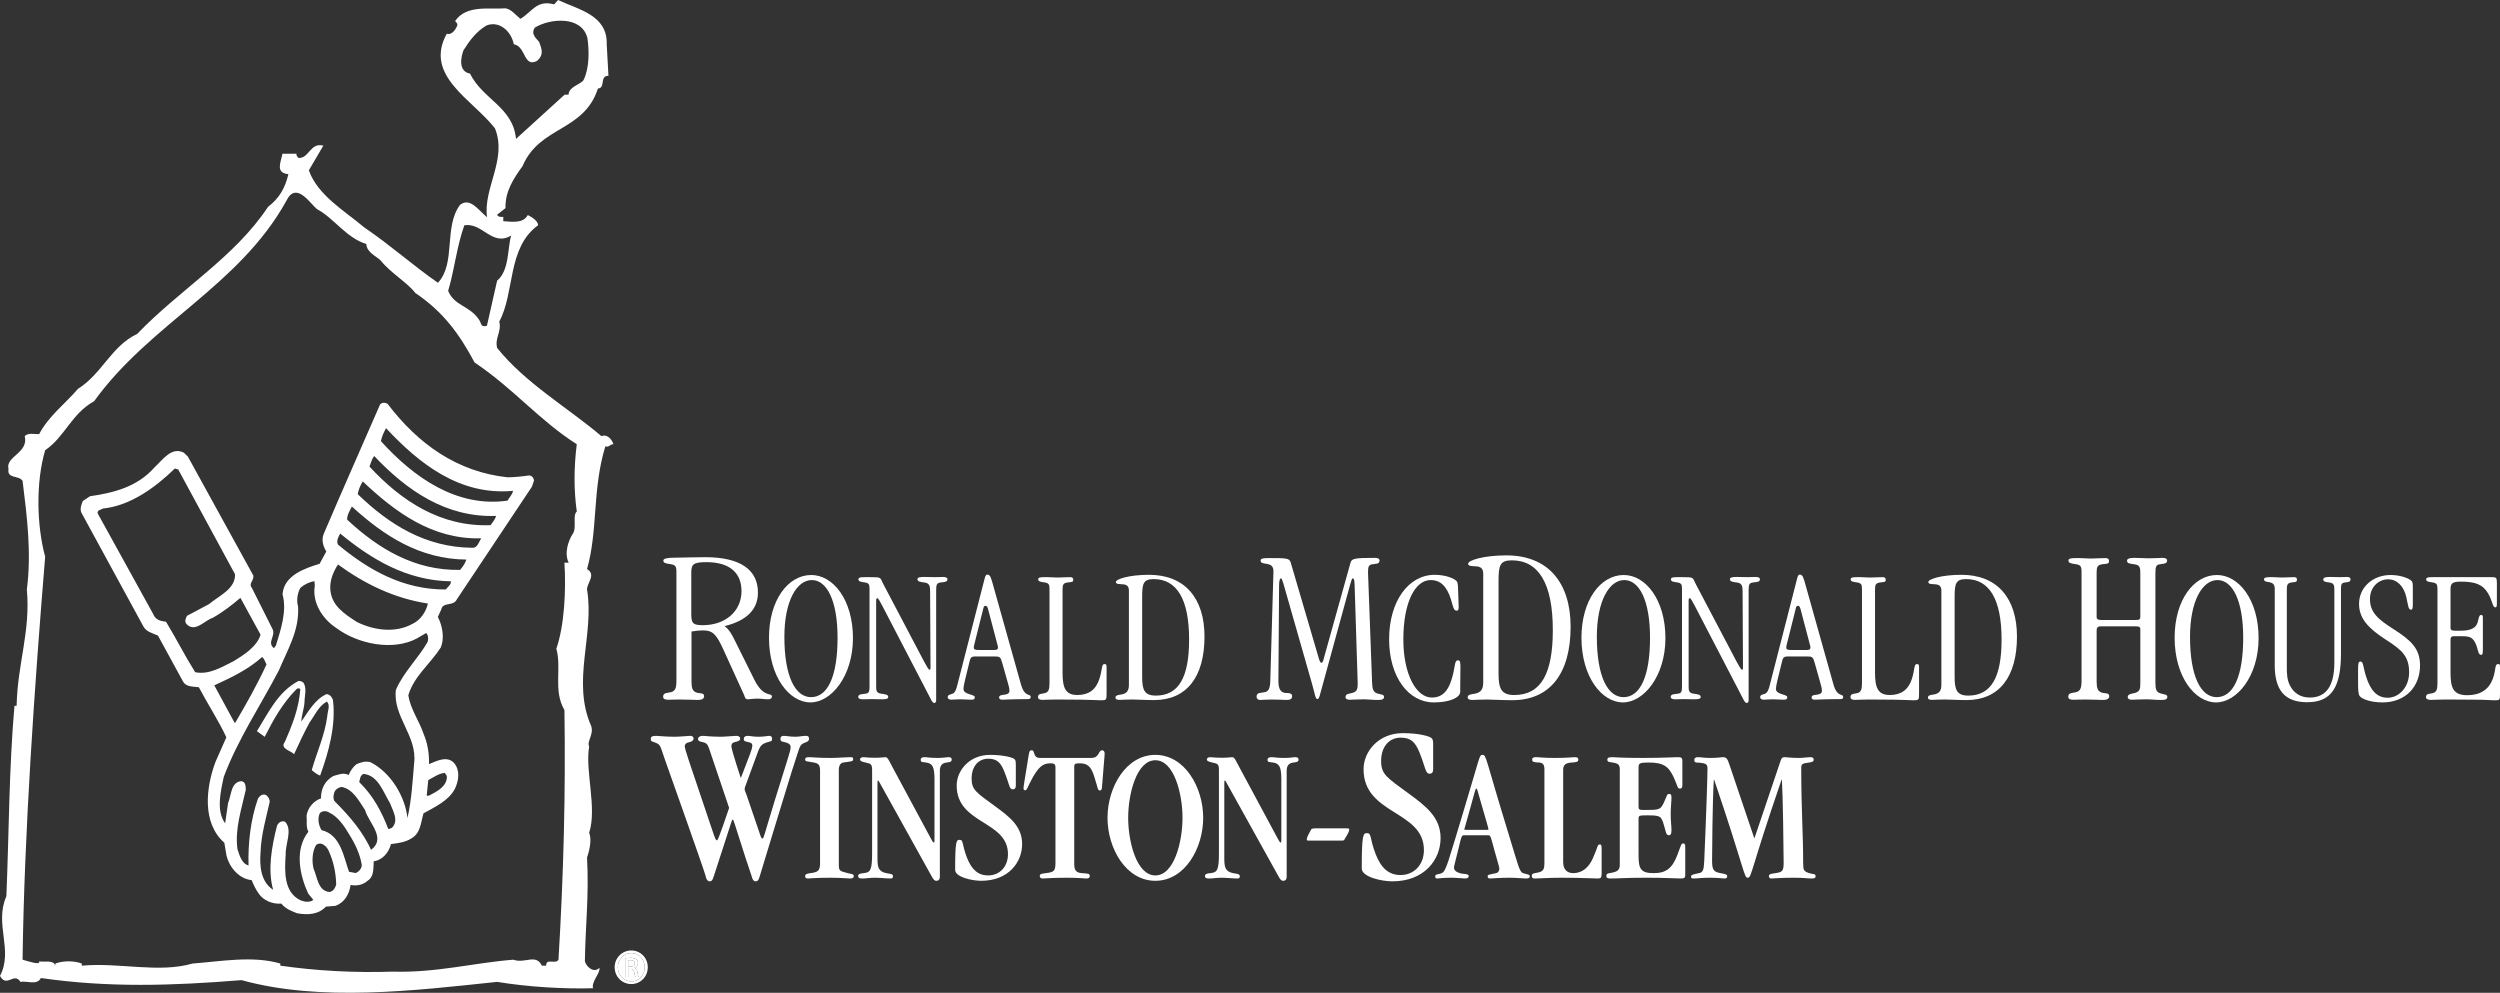 <?xml version="1.0" encoding="utf-8"?>
<!-- Generator: Adobe Illustrator 17.1.0, SVG Export Plug-In . SVG Version: 6.00 Build 0)  -->
<!DOCTYPE svg PUBLIC "-//W3C//DTD SVG 1.1//EN" "http://www.w3.org/Graphics/SVG/1.1/DTD/svg11.dtd">
<svg version="1.1" id="Layer_1" xmlns="http://www.w3.org/2000/svg" xmlns:xlink="http://www.w3.org/1999/xlink" x="0px" y="0px"
	 viewBox="0 0 1443.11 573.07" enable-background="new 0 0 1443.11 573.07" xml:space="preserve">
<rect x="0" y="0" width="1443.11" height="573.07" fill="#333333" stroke="none"/>
<g>
	<defs>
		<rect id="SVGID_1_" width="1443.114" height="573.07"/>
	</defs>
	<clipPath id="SVGID_2_">
		<use xlink:href="#SVGID_1_"  overflow="visible"/>
	</clipPath>
	<path clip-path="url(#SVGID_2_)" fill="#FFFFFF" d="M363.831,554.235c-0.564,0-0.947,0.053-1.252,0.087v3.665h1.252
		c1.415,0,2.625-0.525,2.625-1.848C366.456,555.181,365.758,554.235,363.831,554.235"/>
	<path clip-path="url(#SVGID_2_)" fill="#FFFFFF" d="M364.433,550.154h-0.05c-4.245,0-7.739,3.658-7.739,8.173
		c0,4.599,3.494,8.211,7.789,8.211c4.296,0.041,7.736-3.612,7.736-8.167C372.169,553.812,368.729,550.154,364.433,550.154
		 M366.84,563.967c-0.258-0.36-0.51-1.347-0.736-2.758c-0.254-1.376-0.945-1.894-2.327-1.894h-1.199v4.652h-1.715v-10.803
		c0.903-0.13,1.761-0.26,3.049-0.26c1.629,0,2.709,0.348,3.353,0.815c0.647,0.468,0.99,1.203,0.99,2.236
		c0,1.426-0.938,2.294-2.11,2.625v0.089c0.95,0.171,1.598,1.029,1.814,2.621c0.259,1.682,0.511,2.317,0.689,2.677H366.84z"/>
	<path clip-path="url(#SVGID_2_)" fill="#FFFFFF" d="M347.212,251.778c-20.162-16.978-43.761-30.491-60.249-50.913
		c-1.464-5.895,2.718-9.341,1.228-15.247c9.106-16.724,4.442-42.54,22.39-55.578c0.239-2.217-3.687-4.911-5.906-5.901
		c-2.685,4.846-8.519,3.929-14.155,3.556v-2.499c-1.003,0-3.029,0.262-3.539-1.271l4.815-3.785
		c-0.257-9.607,4.554-16.95,9.857-24.273c9.868-23.276,35.422-19.741,43.501-44.775c4.564-0.252,0.764-7.347,6.074-7.347
		l-1.006-18.206c0.501-16.942-16.441-19.976-28.08-25.54l-2.27,2.535c-10.124-2.788-12.653,4.292-19.484,8.345
		c-2.774-2.282-5.309-5.564-8.592-6.075c-9.108,0.759-22.517-2.27-29.088,7.336c0.506,0.764,1.508,1.255,1.268,2.523
		c-0.762,2.023-3.038,5.828-6.081,4.807c-13.393,24.275,14.93,37.943,27.821,54.627c7.203,17.86-6.869,34.443-4.58,51.315
		c-5.44-4.656-9.812-11.484-15.564-7.18c-9.589,12.8-2.201,33.706-12.785,45.005c-14.499-10.07-27.294-21.643-42.534-31.968
		c-11.318-9.585-26.808-18.442-31.977-32.949l8.363-14.264c-7.616-1.961-8.104,7.371-14.262,7.137
		c-0.482-0.501-1.476-1.229-1.234-2.465h-8.107c-0.992,5.157-4.179,11.059,3.442,11.815c-1.975,8.104-5.162,13.767-11.801,18.918
		c-19.178,29.027-50.664,47.476-75.498,73.285c-15.003,7.14-20.158,22.868-34.187,31.727c-7.373,8.597-16.957,15.731-22.367,26.063
		c-2.715,0.248-6.399-0.983-8.365,1.242c2.46,9.585-11.312,11.788-9.349,18.917c-0.981,5.899,5.904,3.446,8.121,6.892
		c2.701,21.638,5.157,41.806,2.459,62.707c2.216,24.092-5.411,42.78-5.904,67.134H8.355c-3.186,36.153-3.186,74.748-4.672,109.933
		c-7.13,16.208,4.178,30.969-3.683,45.97c3.93,7.128,8.115-2.458,11.804,3.448c3.929-0.758,9.589,2.216,11.802-2.218
		c39.336,5.663,75.732,4.434,115.816,1.217c45.493,12.574,99.102,6.143,147.541,1.001c17.712,2.933,38.621,4.162,55.339,3.68
		c-0.99-3.914,4.417-8.839,3.691-11.795c-2.957,3.203-7.373-0.249-8.367-3.701c0.24-19.929,2.463-37.879,1.233-59.987
		c1.716-4.912,2.713-10.819,1.23-14.264c4.67-14.265-2.463-35.9,0-49.685c-1.469-3.193,2.714-6.873,1.223-11.803
		c-11.553-26.066,1.973-52.618-2.453-78.93c0-3.941,5.407-8.616,0-11.799c6.394-22.377,2.949-45.989,10.576-70.828
		c2.208,0.745,2.96-1.48,4.674-1.232C353.365,253.972,350.664,250.287,347.212,251.778 M271.303,42.487
		c-6.827-1.254-5.3-9.355-3.791-13.407c3.286-5.311,7.584-11.124,13.4-14.42c7.34-2.777,14.167,3.296,15.679,10.879
		c7.084,1.271,5.569,13.667,13.413,9.621c4.046-3.54,2.786-6.592,1.26-10.89c-1.765-2.268-5.057-4.537-2.518-8.34
		c8.587-5.316,27.057-7.074,30.345,6.072c1.013,7.078,1.265,17.204-2.281,24.281c-1.764,2.533-8.59,3.799-8.59,8.349h-2.285
		l-28.071,25.547C296.086,61.706,278.889,57.659,271.303,42.487 M268.04,130.04c10.569-1.722,15.972,12.541,27.045,5.902
		c-2.214,7.372-0.982,20.17-8.119,26.06l-5.898,26.079c-3.925,0.983-2.955-1.474-4.672-3.691
		c-5.163-7.867-14.253-7.867-17.702-16.486C262.38,155.618,263.605,142.343,268.04,130.04 M332.951,295.299
		c-2.694,2.199,0.254,9.591-2.453,13.016c-2.462,3.943-4.91,11.078-2.222,16.489h-2.455c0.985,15.735,0,36.136-4.671,49.672
		c3.202,11.31-1.97,24.087,4.671,35.409c0.737,47.212-0.487,95.409-3.443,144.096c-1.711,2.97-7.12-1.227-7.12,3.446h-2.462
		c-3.438-7.139-9.837-0.986-16.483-3.446c-22.375,1.747-44.513,7.639-69.59,6.892c-22.378,0.747-44.013-0.475-64.912-3.446v-1.228
		c-15.991-4.676-34.187-1.236-50.666,0c-19.675,5.668-42.042-0.748-63.934,1.228v-1.228c-4.422-1.7-10.821-1.7-15.247,0v1.228
		c-0.979-3.446-6.152-1.976-9.341-2.464c0.73,2.464-6.639-0.228-9.592-0.982c0.978-73.269,6.883-157.375,13.04-232.631
		c-4.929-18.176-5.416-43.03,0-61.475c11.306-7.615,15.236-21.14,28.268-28.27c32.219-44.757,83.613-66.396,110.911-115.575
		c5.651-11.8,13.77,1.47,17.701,4.66c10.085,5.411,16.719,16.486,28.527,20.172c0,4.674,6.147,7.374,8.113,9.346
		c6.147,7.625,15.487,12.785,20.167,18.926c16.478,11.075,25.81,24.349,34.18,40.094c22.135,14.752,37.377,33.436,59.013,47.207
		C331.233,269.957,331.233,283,332.951,295.299"/>
	<path clip-path="url(#SVGID_2_)" fill="#FFFFFF" d="M305.369,274.453c-4.042,0.58-8.078,1.019-12.406,1.066
		c-28.952-3.087-51.609-19.174-69.218-42.402c-1.254-0.792-3.229-0.98-4.364,0.394c-10.825,24.847-21.787,49.521-32.464,74.542
		c-1.529,3.499-0.413,7.277,1.444,10.3l-3.878,7.091c-8.559,2.623-20.622,6.718-21.392,17.619c2.671,9.75-1.075,20.505-3.818,29.545
		l-1.144,1.546c-4.171-3.246,1.026-6.88-0.744-10.892l-12.044-23.994c-2.063-2.525,1.43-4.181,0.883-7.05l-37.788-68.668
		l-2.283-2.224c-7.112-3.705-12.214,4.093-16.788,8.275c-10.162,11.612-23.953,14.875-37.449,16.853l-4.111,2.741
		c-0.846,1.914-1.796,4.645-0.834,6.728l35.77,65.629c1.824,3.359,5.43,3.877,8.439,5.351l14.604,26.746
		c1.857,3.006,5.892,2.588,8.996,3.058c5.152,9.839,11.223,18.93,15.869,28.885l-6.255,14.156c-5.45,14.583-8.034,35.126,5.1,46.74
		l1.241,7.445c1.665,6.67,7.132,13.363,14.537,14.126c1.075,2.581,2.294,5.356,4.046,7.722c2.606,3.904,7.851,6.257,13.043,5.799
		c2.525,3.081,5.729,4.221,9.085,5.575c6.04,1.082,12.222,0.887,16.693-3.817l5.356-0.435c5.162-1.653,8.15-6.688,8.867-12.075
		c3.594,0.667,7.151,0.043,9.902-2.492c3.723-2.305,3.23-7.35,3.447-11.127c5.24-0.821,8.669-5.133,9.986-9.974
		c4.217-0.569,8.254-1.004,11.803-3.306c5.298-2.956,5.435-9.274,6.945-14.434c6.339-3.518,14.543-7.334,18.038-13.981
		c2.297-4.58,3.251-10.802-0.312-14.983c-4.036-4.576-10.196-1.193-14.529,0.532c0.125-6.138-0.792-11.9-3.079-17.276
		c-2.536-7.737-7.686-14.413-8.86-22.511c3.264-10.98,12.624-18.023,18.735-27.538c2.175-5.1,1.08-12.356-1.711-17.627l1.917-4.144
		c1.007-4.886,6.978-1.616,9.09-6.057l43.313-64.982l1.189-3.532C308.068,275.718,306.869,274.427,305.369,274.453 M246.361,458.726
		l0.847-8.403c3.171-1.684,6.052-3.877,9.564-4.183l1.166,1.783c0.379,6.009-5.906,9.051-10.134,11.26
		C247.304,459.312,246.097,459.696,246.361,458.726 M112.656,388.021c-6.016-9.596-10.995-19.558-16.839-29.127
		c-2.973-0.302-6.207-1.129-7.367-4.417l-32.048-58.095c-0.457-2.035,2.036-2.124,3.111-2.847
		c15.627-1.581,30.158-12.088,41.401-23.091l1.945,0.529l32.81,60.515c0.302,8.505-9.243,12.369-15.049,17.261l-12.655,6.71
		c-0.801,1.418-1.486,3.165-0.46,4.605c4.935,5.494,10.503-1.923,15.313-3.445c5.805-3.24,11.038-7.358,15.956-11.518l11.647,21.292
		c-2.19,6.927-9.649,11.666-15.498,15.23C127.932,385.082,120.651,389.663,112.656,388.021 M123.7,395.618
		c9.417-4.357,19.184-8.861,27.592-16.331c1.254,0.789,1.715,2.836,2.553,4.246c-5.317,11.605-11.585,22.614-18.01,33.591
		l-0.496-0.04L123.7,395.618z M189.985,514.886c-6.576-0.84-6.777-8.663-8.957-13.367c-1.073-4.278-0.852-9.743,1.375-13.666
		c2.919-2.541,6.393,0.798,7.457,3.565c2.7,6.119,4.061,12.383,4.202,19.218C193.558,512.417,192.324,514.793,189.985,514.886
		 M205.373,503.972l-3.905-0.741c-3.115-8.627-4.815-21.442-15.865-24.035c-1.566-2.67-2.518-6.409-1.012-9.756
		c1.502-1.663,4.137-1.405,5.68-0.258c4.602,2.123,8.54,7.676,11.08,12.097c3.582,5.686,6.474,11.632,7.493,18.059
		C208.784,501.491,207.125,503.131,205.373,503.972 M214.213,490.552c-4.775-10.293-11.712-18.701-21.251-28.252
		c-0.82-1.733-0.42-4.188,0.415-5.774c0.97-1.388,2.359-1.927,3.726-2.294c6.695,1.194,10.141,8.192,13.616,13.356
		C212.794,474.95,223.216,483.824,214.213,490.552 M226.121,477.967c-0.813-0.088-1.245,0.865-2.029,0.452
		c-3.683-9.678-8.703-19.175-16.735-26.975c0.492-1.598,0.38-3.761,2.476-4.72c8.549,0.858,11.403,10.611,15.259,16.822
		C226.653,467.858,230.554,473.739,226.121,477.967 M246.778,370.638c-5.468,9.586-13.884,17.383-18.252,27.579
		c-1.888,15.437,12.449,26.545,10.538,42.307c-0.904,10.557-1.492,21.308-3.869,31.691c-1.259-12.255-9.498-26.22-21.354-32.25
		c-3.081-0.798-5.671,0.094-8.102,1.182c-2.176,1.784-3.564,3.971-4.447,6.211c-2.999-1.635-6.151-0.13-8.88,0.595
		c-4.756,2.675-7.211,7.255-7.123,12.913c-4.295,1.394-7.708,5.54-8.319,9.978c0.358,3.018-0.501,6.587,1.057,9.248
		c-8.184,10.325-5.029,25.098-0.111,35.731l2.966,3.639c-2.006,1.617-5.113,1.136-7.353,0.253
		c-9.832-4.658-9.286-16.736-8.61-26.652c-0.233-6.021,4.06-13.884-0.287-18.653c-2.05-1.019-4.041,0.588-4.704,2.187
		c-3.016,11.666-5.57,25.558-2.246,37.036c-7.182-4.577-7.915-13.79-7.286-21.689c0.351-10.126,3.128-19.47,5.25-28.915
		c0.16-1.651-0.719-2.902-1.928-4.014c-2.044-1.202-4.061,0.582-4.876,2.163c-4.207,12.049-5.732,25.539-5.375,38.371
		c-3.898-0.904-5.224-5.844-6.374-9.291c-1.653-11.626,2.358-23.358,4.802-34.437c-0.143-1.848-0.031-4.483-2.492-4.905
		c-6.191,0.38-5.803,8.054-7.762,12.677l-1.683,11.658c-5.258-7.194-2.638-18.248-0.775-26.87
		c8.19-21.778,21.09-40.927,31.815-61.46c4.834-11.654,11.974-23.063,11.049-36.973c-1.011-3.257-0.399-7.685,1.404-10.674
		c2.366-2.068,5.148-3.28,8.042-3.832l0.216,2.692c-1.665,9.958,4.7,19.421,12.657,24.547c12.224,9.057,32.419,13.256,46.305,5.839
		l5.298-3.117C247.191,366.514,247.451,368.86,246.778,370.638 M195.1,325.838c15.334,11.197,32.431,19.583,51.92,22.548
		c-1.135,4.691-4.115,9.548-9.174,11.867c-9.853,5.328-22.136,3.585-31.806-1.207c-7.336-4.745-14.84-9.49-15.381-19.019
		C190.372,334.671,192.519,329.909,195.1,325.838 M257.325,340.27c-24.63,0.176-44.755-11.339-62.228-25.905
		c-1.123-2.107,0.291-4.627,1.291-6.356c17.966,14.79,38.336,27.156,63.904,27.56C260.423,337.588,258.468,338.722,257.325,340.27
		 M265.609,328.963c-26.157,0.533-47.315-12.258-65.231-29.023c-0.079-2.67,1.516-5.169,2.752-7.552
		c18.416,16.843,39.163,30.403,66.075,30.621C268.481,325.269,267.127,327.132,265.609,328.963 M272.552,316.192
		c-26.92-0.21-48.019-13.475-66.049-30.943c0.426-2.616,1.499-4.991,2.899-7.349c18.683,17.69,40.181,33.646,68.358,32.843
		C276.583,312.453,275.681,316.504,272.552,316.192 M283.192,303.144c-28.39,1.129-51.34-13.668-69.927-33.84
		c0.89-2.057,1.273-4.347,2.769-6.038c18.783,19.855,41.473,35.613,70.347,34.538C285.852,299.756,284.353,301.433,283.192,303.144
		 M292.926,288.986c-29.192,4.206-54.17-13.445-73.027-34.303c0.453-2.776,1.694-5.154,2.928-7.528
		c19.2,20.576,42.606,39.06,73.328,36.181C295.783,285.285,294.11,287.112,292.926,288.986"/>
	<path clip-path="url(#SVGID_2_)" fill="#FFFFFF" d="M188.538,400.664c-6.598,2.836-10.682,10.238-14.568,15.832
		c0.017-3.494,1.554-7.17,1.8-11.132c0.013-3.488,1.458-8.001-0.542-11.191c-0.902-0.924-1.569-0.992-2.875-1.124
		c-11.945,6.282-17.501,18.514-24.051,29.006l4.492,3.279c4.98-9.813,10.279-19.424,18.412-27.568
		c0.547-0.453,1.565-0.675,2.151,0.041c-0.778,11.068-4.768,20.975-8.878,30.373c-3.234,3.995,3.636,5.189,5.264,7.174
		c2.775-6.034,5.732-12.395,8.996-18.378c3.082-4.187,5.101-9.289,9.871-11.984c2.297,1.902,0.417,5.706,0.324,8.351
		c-1.471,11.159-6.124,21.009-8.974,31.185c1.525,1.326,3.226,2.654,4.825,3.166c4.842-13.316,9.223-28.68,7.408-43.66
		C191.686,402.489,190.514,400.872,188.538,400.664"/>
	<path clip-path="url(#SVGID_2_)" fill="#FFFFFF" d="M364.433,548.648h-0.05c-5.282,0-9.579,4.294-9.579,9.679
		c0,5.463,4.297,9.715,9.579,9.715c5.333,0,9.547-4.252,9.547-9.715C373.93,552.943,369.716,548.648,364.433,548.648
		 M364.433,566.539c-4.295,0-7.789-3.612-7.789-8.211c0-4.516,3.494-8.174,7.739-8.174h0.05c4.296,0,7.736,3.658,7.736,8.218
		C372.169,562.927,368.729,566.58,364.433,566.539"/>
	<path clip-path="url(#SVGID_2_)" fill="#FFFFFF" d="M366.146,558.67v-0.089c1.172-0.331,2.11-1.199,2.11-2.625
		c0-1.033-0.343-1.769-0.99-2.237c-0.644-0.466-1.724-0.814-3.353-0.814c-1.288,0-2.147,0.13-3.049,0.26v10.802h1.715v-4.652h1.199
		c1.382,0,2.072,0.519,2.326,1.895c0.227,1.411,0.479,2.397,0.737,2.757h1.807c-0.177-0.36-0.429-0.995-0.688-2.676
		C367.744,559.698,367.096,558.841,366.146,558.67 M363.831,557.987h-1.252v-3.665c0.305-0.034,0.688-0.087,1.252-0.087
		c1.927,0,2.625,0.946,2.625,1.904C366.456,557.462,365.246,557.987,363.831,557.987"/>
	<path clip-path="url(#SVGID_2_)" fill="#FFFFFF" d="M387.465,399.505c-2.21,0.65-4.68,0.13-4.68,2.73c0,1.17,1.04,1.69,2.99,1.69
		c1.04,0,3.38-0.13,6.89-0.13c5.461,0,8.841,0.26,10.011,0.26c2.469,0,3.77-0.65,3.77-2.21c0-2.08-2.6-1.43-4.421-2.08
		c-2.34-0.781-2.859-2.73-2.859-6.5v-28.732c2.47-0.389,4.55-0.649,6.5-0.649c5.98,0,7.931,2.47,11.83,10.92l12.091,26.521
		c0.389,0.91,0.389,2.34,2.21,2.34c1.04,0,2.86-0.39,5.461-0.39c2.21,0,4.29,0.39,6.109,0.39c1.431,0,2.211-0.65,2.211-1.56
		c0-2.6-4.811,1.04-10.141-9.751l-11.31-22.75c-1.561-3.121-2.99-5.981-5.851-8.191c12.741-3.12,19.241-9.62,19.241-19.37
		c0-13.131-10.14-20.411-30.421-20.411c-7.281,0-12.481,0.26-15.731,0.26c-5.98,0-8.45,0.39-8.45,1.69c0,1.561,1.69,1.69,4.16,2.08
		c2.731,0.39,3.38,1.3,3.38,4.16v63.183C390.455,397.035,389.806,398.854,387.465,399.505 M399.036,331.122
		c0-5.07,0.52-6.63,8.71-6.63c13.391,0,20.281,6.111,20.281,16.771c0,11.31-8.97,19.631-22.491,19.631c-6.37,0-6.5-1.821-6.5-7.54
		V331.122z"/>
	<path clip-path="url(#SVGID_2_)" fill="#FFFFFF" d="M467.845,405.464c11.921,0,24.516-15.069,24.516-37.111
		c0-22.155-11.471-36.437-24.066-36.437c-13.383,0-24.403,14.507-24.403,36.212C443.892,390.619,455.587,405.464,467.845,405.464
		 M468.632,334.84c8.547,0,14.845,11.583,14.845,33.288c0,22.604-5.848,34.299-15.295,34.299c-9.221,0-15.406-12.146-15.406-34.749
		C452.776,346.761,459.973,334.84,468.632,334.84"/>
	<path clip-path="url(#SVGID_2_)" fill="#FFFFFF" d="M499.794,400.403c-2.023,0.338-4.386,0.113-4.386,1.912
		c0,0.9,0.901,1.35,2.587,1.35c0.675,0,2.361-0.113,4.836-0.113c2.586,0,4.498,0.113,5.848,0.113c2.811,0,4.048-0.225,4.048-1.35
		c0-1.462-1.912-1.574-4.274-1.912c-2.586-0.449-2.698-1.799-2.698-4.272v-0.563v-48.47c0-1.011,0-1.799,0.675-1.799
		c0.561,0,1.349,1.575,2.924,4.499l28.226,54.317c0.563,1.012,1.125,1.686,1.687,1.686c0.787,0,1.125-0.674,1.125-1.574v-2.474
		v-61.177c0-3.486,0.562-4.16,2.923-4.386c2.137-0.225,3.599-0.337,3.599-1.799c0-0.899-0.899-1.349-2.587-1.349
		c-0.675,0-2.249,0.112-4.723,0.112c-2.586,0-4.497-0.112-5.847-0.112c-2.812,0-4.161,0.224-4.161,1.349
		c0,1.462,2.024,1.574,4.386,1.911c2.361,0.451,2.923,1.8,2.923,4.836l0.225,43.634v0.787c0,0.675,0,1.012-0.562,1.012
		s-1.461-1.574-3.037-4.498l-23.503-44.646c-2.249-4.161-0.562-4.273-8.21-4.273h-2.698c-2.474,0-3.598,0.225-3.598,1.237
		c0,1.35,1.461,1.462,3.598,1.799c2.361,0.338,2.811,1.125,2.811,3.599v56.454C501.931,399.167,501.594,400.066,499.794,400.403"/>
	<path clip-path="url(#SVGID_2_)" fill="#FFFFFF" d="M549.186,403.89c0.9,0,2.699-0.225,5.286-0.225
		c2.023,0,4.048,0.225,5.848,0.225c1.574,0,2.361-0.113,2.361-1.462c0-1.799-6.523-1.35-6.523-4.723c0-0.787,0.225-2.475,0.9-5.173
		l2.249-9.221c0.9-3.937,1.013-4.386,4.273-4.386h9.334h0.675c3.711,0,3.937,0.112,5.061,4.16l2.923,10.347
		c0.675,2.249,1.125,4.047,1.125,5.285c0,3.486-5.959,1.349-5.959,3.823c0,1.013,0.561,1.35,2.023,1.35
		c1.013,0,5.848-0.337,14.508-0.337c1.124,0,1.686-0.225,1.686-1.125c0-2.474-3.374,0.562-5.623-7.422l-15.968-56.903
		c-1.238-4.386-1.687-6.411-3.375-6.411c-1.011,0-1.237,0.9-1.686,2.587l-15.632,60.951c-0.675,2.812-1.349,4.499-2.699,5.173
		c-0.9,0.451-2.924,0.451-2.924,2.025C547.049,403.328,547.836,403.89,549.186,403.89 M562.344,372.289l5.285-21.142
		c0.225-1.011,0.563-1.461,1.237-1.461c0.675,0,1.124,0.562,1.462,1.798l5.622,21.367c0.114,0.338,0.114,0.675,0.114,0.9
		c0,1.462-1.125,1.462-3.037,1.462h-7.198c-3.036,0-3.711-0.225-3.711-1.574C562.118,373.639,562.118,373.189,562.344,372.289"/>
	<path clip-path="url(#SVGID_2_)" fill="#FFFFFF" d="M637.531,383.31c-1.799,0-1.125,3.148-2.924,8.659
		c-2.024,6.185-6.185,9.222-12.708,9.222c-6.859,0-8.547-4.161-8.547-12.821v-47.907c0-2.924,0.338-3.935,3.15-4.273
		c1.912-0.225,3.036-0.112,3.036-1.462c0-1.236-0.675-1.574-1.799-1.574c-2.475,0-4.948,0.224-7.311,0.224
		c-2.023,0-3.823-0.224-5.622-0.224h-1.349c-2.812,0-4.161,0.112-4.161,1.237c0,1.35,1.462,1.462,3.598,1.799
		c2.362,0.338,2.924,1.125,2.924,3.598v54.655c0,3.486-0.562,5.06-2.587,5.623c-1.911,0.562-4.048,0.112-4.048,2.361
		c0,1.013,0.9,1.574,2.474,1.574c1.8,0,4.498-0.224,8.097-0.224l14.732,0.112c6.41,0.112,10.009,0.338,10.908,0.338
		c3.262,0,3.374-0.112,3.374-4.049v-14.619C638.768,383.985,638.768,383.31,637.531,383.31"/>
	<path clip-path="url(#SVGID_2_)" fill="#FFFFFF" d="M663.238,331.804c-11.47,0-19.118,2.475-19.118,4.161
		c0,0.563,0.45,1.012,1.35,1.125l3.036,0.225c2.137,0.225,3.149,1.35,3.149,3.599v54.316c0,3.374-1.125,5.061-4.161,5.623
		c-2.024,0.338-3.598,0.45-3.598,1.8c0,1.012,0.899,1.349,2.587,1.349c0.787,0,3.148-0.225,7.084-0.225
		c2.811,0,7.085,0.338,12.595,0.338c18.781,0,29.126-13.271,29.126-36.661C695.288,345.299,683.931,331.804,663.238,331.804
		 M667.174,401.528c-6.635,0-7.872-3.374-7.872-10.796V344.4c0-7.647,0.787-10.121,6.636-10.121
		c13.382,0,20.466,11.583,20.466,34.861C686.404,390.957,680.445,401.528,667.174,401.528"/>
	<path clip-path="url(#SVGID_2_)" fill="#FFFFFF" d="M795.287,404.054c2.47,0,3.64-0.39,3.64-1.819c0-1.561-2.34-1.301-4.29-2.08
		c-1.821-0.781-2.47-2.341-2.6-5.981l-2.34-63.442v-0.91c0-2.731,0.52-3.641,2.08-4.031c1.95-0.389,4.55,0,4.55-2.21
		c0-1.04-0.91-1.56-2.6-1.56c-11.961,0-13.521,0.39-14.17,2.86l-15.341,54.992c-0.39,1.691-0.781,2.731-1.43,2.731
		c-0.52,0-1.04-0.91-1.561-2.731l-16.12-54.992c-0.78-2.729-2.211-2.729-13.001-2.729c-2.99,0-4.419,0.259-4.419,1.429
		c0,3.25,7.41-0.129,7.41,6.111v0.13l-1.821,63.182c-0.13,4.16-0.91,5.98-2.99,6.5c-2.599,0.651-4.939,0-4.939,2.731
		c0,1.04,0.909,1.819,2.08,1.819c1.17,0,3.38-0.26,6.5-0.26c4.549,0,7.54,0.26,8.71,0.26c2.21,0,3.25-0.649,3.25-2.21
		c0-1.17-1.04-1.819-2.73-1.819h-0.65c-3.12,0-4.55-2.211-4.55-6.761l0.39-54.992c0-2.99,0.389-4.42,1.17-4.42
		c0.39,0,0.78,1.17,1.43,3.38l16.38,57.332c1.691,5.85,1.95,8.971,3.12,8.971s1.431-2.471,2.99-7.931l15.992-58.372
		c0.649-2.34,1.04-3.38,1.429-3.38c1.04,0,1.04,1.95,1.17,6.24l1.691,53.822v1.04c0,3.121-0.651,4.42-3.25,5.071
		c-1.951,0.519-3.771,0.389-3.771,2.469c0,0.911,0.91,1.43,2.47,1.43c1.431,0,4.16-0.26,8.451-0.26
		C789.566,403.664,792.167,404.054,795.287,404.054"/>
	<path clip-path="url(#SVGID_2_)" fill="#FFFFFF" d="M827.613,405.464c9.109,0,15.295-2.699,15.295-6.185v-3.149l0.112-10.796
		c0-3.149-0.112-4.161-1.462-4.161c-1.799,0-1.574,2.699-2.699,7.646c-2.137,9.222-5.623,13.833-12.37,13.833
		c-8.885,0-16.419-13.27-16.419-33.512c0-21.592,6.859-34.3,15.744-34.3c5.736,0,9.334,3.599,11.696,11.021
		c1.237,4.161,1.574,6.635,3.261,6.635c1.237,0,1.237-0.899,1.237-2.587l-0.337-9.671c-0.113-2.474-0.113-4.048-0.9-4.836
		c-1.575-1.686-6.635-3.598-12.596-3.598c-15.069,0-26.314,15.181-26.314,37.223C801.861,390.844,813.106,405.464,827.613,405.464"
		/>
	<path clip-path="url(#SVGID_2_)" fill="#FFFFFF" d="M851.375,400.415c-2.34,0.389-4.161,0.519-4.161,2.08
		c0,1.17,1.04,1.559,2.991,1.559c0.91,0,3.64-0.259,8.19-0.259c3.25,0,8.191,0.39,14.561,0.39c21.711,0,33.671-15.341,33.671-42.382
		c0-25.611-13.13-41.211-37.051-41.211c-13.261,0-22.102,2.86-22.102,4.81c0,0.649,0.521,1.17,1.561,1.3l3.51,0.26
		c2.47,0.26,3.64,1.56,3.64,4.16v62.793C856.185,397.814,854.884,399.764,851.375,400.415 M865.025,335.152
		c0-8.84,0.91-11.7,7.671-11.7c15.47,0,23.66,13.39,23.66,40.302c0,25.22-6.89,37.441-22.23,37.441c-7.67,0-9.101-3.9-9.101-12.48
		V335.152z"/>
	<path clip-path="url(#SVGID_2_)" fill="#FFFFFF" d="M936.838,405.464c11.921,0,24.516-15.069,24.516-37.111
		c0-22.155-11.471-36.437-24.066-36.437c-13.383,0-24.403,14.507-24.403,36.212C912.885,390.619,924.58,405.464,936.838,405.464
		 M937.625,334.84c8.547,0,14.845,11.583,14.845,33.288c0,22.604-5.848,34.299-15.295,34.299c-9.221,0-15.406-12.146-15.406-34.749
		C921.769,346.761,928.966,334.84,937.625,334.84"/>
	<path clip-path="url(#SVGID_2_)" fill="#FFFFFF" d="M968.787,400.403c-2.023,0.338-4.386,0.113-4.386,1.912
		c0,0.9,0.901,1.35,2.587,1.35c0.675,0,2.361-0.113,4.836-0.113c2.586,0,4.498,0.113,5.848,0.113c2.811,0,4.048-0.225,4.048-1.35
		c0-1.462-1.912-1.574-4.273-1.912c-2.587-0.449-2.699-1.799-2.699-4.272v-0.563v-48.47c0-1.011,0-1.799,0.675-1.799
		c0.561,0,1.349,1.575,2.924,4.499l28.226,54.317c0.563,1.012,1.125,1.686,1.687,1.686c0.787,0,1.125-0.674,1.125-1.574v-2.474
		v-61.177c0-3.486,0.562-4.16,2.924-4.386c2.136-0.225,3.598-0.337,3.598-1.799c0-0.899-0.899-1.349-2.587-1.349
		c-0.675,0-2.249,0.112-4.722,0.112c-2.587,0-4.498-0.112-5.848-0.112c-2.812,0-4.161,0.224-4.161,1.349
		c0,1.462,2.024,1.574,4.386,1.911c2.361,0.451,2.923,1.8,2.923,4.836l0.225,43.634v0.787c0,0.675,0,1.012-0.561,1.012
		c-0.563,0-1.462-1.574-3.038-4.498l-23.503-44.646c-2.249-4.161-0.562-4.273-8.21-4.273h-2.698c-2.474,0-3.598,0.225-3.598,1.237
		c0,1.35,1.462,1.462,3.598,1.799c2.361,0.338,2.811,1.125,2.811,3.599v56.454C970.924,399.167,970.587,400.066,968.787,400.403"/>
	<path clip-path="url(#SVGID_2_)" fill="#FFFFFF" d="M1058.326,395.005l-15.969-56.903c-1.237-4.386-1.687-6.411-3.374-6.411
		c-1.012,0-1.237,0.9-1.687,2.588l-15.631,60.951c-0.675,2.811-1.35,4.499-2.7,5.172c-0.899,0.451-2.924,0.451-2.924,2.025
		c0,0.9,0.788,1.462,2.137,1.462c0.901,0,2.699-0.225,5.286-0.225c2.024,0,4.048,0.225,5.848,0.225c1.574,0,2.361-0.112,2.361-1.462
		c0-1.799-6.522-1.35-6.522-4.723c0-0.787,0.224-2.474,0.899-5.173l2.249-9.221c0.901-3.937,1.013-4.386,4.274-4.386h9.334h0.674
		c3.711,0,3.937,0.112,5.061,4.16l2.924,10.347c0.675,2.249,1.125,4.048,1.125,5.285c0,3.486-5.96,1.35-5.96,3.823
		c0,1.013,0.561,1.35,2.023,1.35c1.013,0,5.849-0.337,14.508-0.337c1.124,0,1.687-0.225,1.687-1.125
		C1063.949,399.953,1060.575,402.989,1058.326,395.005 M1042.02,375.212h-7.197c-3.036,0-3.711-0.225-3.711-1.574
		c0,0,0-0.449,0.225-1.35l5.286-21.141c0.224-1.012,0.562-1.462,1.237-1.462c0.675,0,1.124,0.562,1.462,1.798l5.622,21.368
		c0.113,0.338,0.113,0.674,0.113,0.899C1045.057,375.212,1043.932,375.212,1042.02,375.212"/>
	<path clip-path="url(#SVGID_2_)" fill="#FFFFFF" d="M1106.524,383.31c-1.799,0-1.124,3.148-2.924,8.659
		c-2.024,6.185-6.185,9.222-12.708,9.222c-6.859,0-8.547-4.161-8.547-12.821v-47.907c0-2.924,0.338-3.935,3.15-4.273
		c1.911-0.225,3.036-0.112,3.036-1.462c0-1.236-0.675-1.574-1.799-1.574c-2.475,0-4.948,0.224-7.311,0.224
		c-2.023,0-3.823-0.224-5.622-0.224h-1.349c-2.812,0-4.161,0.112-4.161,1.237c0,1.35,1.462,1.462,3.598,1.799
		c2.362,0.338,2.924,1.125,2.924,3.598v54.655c0,3.486-0.562,5.06-2.587,5.623c-1.911,0.562-4.048,0.112-4.048,2.361
		c0,1.013,0.9,1.574,2.474,1.574c1.8,0,4.498-0.224,8.097-0.224l14.732,0.112c6.41,0.112,10.009,0.338,10.908,0.338
		c3.262,0,3.374-0.112,3.374-4.049v-14.619C1107.761,383.985,1107.761,383.31,1106.524,383.31"/>
	<path clip-path="url(#SVGID_2_)" fill="#FFFFFF" d="M1132.231,331.804c-11.47,0-19.118,2.475-19.118,4.161
		c0,0.563,0.45,1.012,1.35,1.125l3.036,0.225c2.137,0.225,3.149,1.35,3.149,3.599v54.316c0,3.374-1.125,5.061-4.161,5.623
		c-2.024,0.338-3.598,0.45-3.598,1.8c0,1.012,0.899,1.349,2.586,1.349c0.788,0,3.149-0.225,7.085-0.225
		c2.811,0,7.085,0.338,12.595,0.338c18.781,0,29.126-13.271,29.126-36.661C1164.281,345.299,1152.924,331.804,1132.231,331.804
		 M1136.167,401.528c-6.635,0-7.872-3.374-7.872-10.796V344.4c0-7.647,0.787-10.121,6.636-10.121
		c13.382,0,20.466,11.583,20.466,34.861C1155.397,390.957,1149.438,401.528,1136.167,401.528"/>
	<path clip-path="url(#SVGID_2_)" fill="#FFFFFF" d="M1246.797,400.155c-2.08-0.78-2.601-2.341-2.601-5.98v-63.443
		c0-3.9,0.521-4.81,2.991-5.07c2.08-0.26,3.77-0.39,3.77-2.08c0-1.04-0.91-1.561-2.73-1.561c-1.561,0-4.16,0.261-7.931,0.261
		c-2.47,0-5.33-0.261-8.32-0.261c-2.861,0-4.16,0.521-4.16,1.691c0,1.69,2.08,1.69,4.68,2.08c2.99,0.52,2.99,2.34,2.99,5.591v24.44
		c0,1.95-0.52,2.08-3.64,2.08h-18.33c-2.341,0-3.251-0.39-3.251-1.82v-25.481c0-3.38,0.39-4.55,3.64-4.94
		c2.21-0.26,3.51-0.13,3.51-1.691c0-1.429-0.78-1.819-2.08-1.819c-2.86,0-5.72,0.26-8.45,0.26c-2.34,0-4.42-0.26-6.5-0.26h-1.561
		c-3.25,0-4.809,0.13-4.809,1.43c0,1.56,1.689,1.69,4.16,2.08c2.729,0.39,3.38,1.3,3.38,4.16v63.183c0,4.03-0.651,5.849-2.99,6.5
		c-2.21,0.65-4.68,0.129-4.68,2.73c0,1.17,1.04,1.69,2.99,1.69c1.039,0,3.38-0.13,6.89-0.13c5.46,0,8.841,0.259,10.011,0.259
		c2.469,0,3.769-0.649,3.769-2.209c0-2.081-2.6-1.43-4.42-2.081c-2.34-0.78-2.86-2.729-2.86-6.5v-28.6c0-1.82,0-3.121,2.47-3.121
		h19.631c2.34,0,3.12,0.26,3.12,1.69v30.682c0,3.639-0.13,5.33-3.25,6.11c-1.95,0.52-4.03,0.52-4.03,2.47
		c0,0.91,0.909,1.43,2.6,1.43c1.43,0,4.29-0.26,8.71-0.26c2.08,0,4.81,0.389,7.93,0.389c2.47,0,3.641-0.389,3.641-1.819
		C1251.087,400.675,1248.877,400.934,1246.797,400.155"/>
	<path clip-path="url(#SVGID_2_)" fill="#FFFFFF" d="M1279.693,331.916c-13.383,0-24.403,14.507-24.403,36.212
		c0,22.491,11.695,37.336,23.953,37.336c11.921,0,24.516-15.069,24.516-37.111C1303.759,346.198,1292.288,331.916,1279.693,331.916
		 M1279.58,402.427c-9.221,0-15.406-12.146-15.406-34.749c0-20.917,7.197-32.838,15.856-32.838c8.547,0,14.845,11.583,14.845,33.288
		C1294.875,390.732,1289.027,402.427,1279.58,402.427"/>
	<path clip-path="url(#SVGID_2_)" fill="#FFFFFF" d="M1354.69,333.041c-0.562,0-2.024,0.112-4.273,0.112
		c-2.474,0-4.274-0.112-5.51-0.112c-2.475,0-3.824,0.337-3.824,1.462c0,1.462,1.912,1.462,3.936,1.799
		c2.474,0.45,2.474,1.912,2.474,4.836v41.271c0,13.495-4.723,20.243-14.169,20.243c-5.286,0-9.222-2.474-11.471-6.972
		c-1.687-3.262-1.8-6.747-1.8-10.684v-2.587v-41.946c0-2.924,0.338-3.936,2.924-4.274c1.8-0.224,2.924-0.112,2.924-1.461
		c0-1.575-0.899-1.575-2.137-1.575c-2.024,0-4.161,0.225-6.41,0.225c-1.799,0-3.599-0.225-5.285-0.225h-1.237
		c-2.7,0-3.936,0.225-3.936,1.238c0,2.811,6.185-0.113,6.185,5.397v44.084c0,14.395,5.623,21.479,18.78,21.479
		c14.394,0,19.455-9.334,19.455-28.227v-36.549c0-2.811,0.113-3.935,1.8-4.273c1.686-0.337,3.711,0,3.711-1.911
		C1356.827,333.491,1356.152,333.041,1354.69,333.041"/>
	<path clip-path="url(#SVGID_2_)" fill="#FFFFFF" d="M1381.657,363.18c-8.997-5.735-13.607-9.672-13.607-17.431
		c0-6.748,4.835-11.358,10.57-11.358c4.724,0,8.997,3.711,10.459,10.458c1.012,4.611,1.125,7.085,2.587,7.085
		c1.012,0,1.124-1.124,1.124-3.486v-7.872v-1.687c0-1.686-0.112-2.924-0.675-3.486c-1.687-1.687-6.635-3.487-12.145-3.487
		c-10.234,0-18.218,7.085-18.218,16.644c0,8.547,5.398,14.17,15.632,20.805c9.108,5.847,13.269,9.446,13.269,18.78
		c0,8.547-5.848,14.62-12.37,14.62c-6.072,0-9.897-4.049-12.482-12.258c-1.8-5.623-1.462-8.659-3.262-8.659
		c-1.237,0-1.35,1.574-1.35,4.948v6.86c0,4.385,0.113,6.972,0.901,8.096c1.011,1.576,6.072,3.712,13.157,3.712
		c13.382,0,21.704-9.109,21.704-21.367C1396.951,374.313,1391.666,369.59,1381.657,363.18"/>
	<path clip-path="url(#SVGID_2_)" fill="#FFFFFF" d="M1441.99,383.31c-2.024,0-1.125,3.373-3.037,8.547
		c-2.361,6.297-7.31,9.446-14.732,9.446c-7.984,0-9.671-4.049-9.671-12.933v-18.443c0-1.574,0-2.699,2.136-2.699h3.037
		c5.173,0,7.31,0.113,9.221,4.049c1.688,3.486,1.35,6.747,3.262,6.747c0.899,0,1.012-1.124,1.012-2.924v-18.218
		c0-1.237,0-1.912-1.012-1.912c-1.687,0-1.237,3.486-2.699,5.848c-1.462,2.25-4.386,3.261-9.222,3.261h-2.924
		c-2.023,0-2.811-0.336-2.811-1.574v-22.042c0-3.486,0.674-4.722,5.961-4.722c8.208,0,12.594,1.574,15.63,6.634
		c2.812,4.723,2.587,8.209,4.274,8.209c0.9,0,0.9-1.011,0.9-2.811v-11.358c0-3.037-0.45-3.261-3.149-3.261h-34.637
		c-2.024,0-3.036,0.338-3.036,1.237c0,1.35,1.462,1.462,3.599,1.799c2.361,0.338,2.923,1.125,2.923,3.598v54.655
		c0,3.486-0.562,5.06-2.587,5.623c-1.911,0.562-4.047,0.112-4.047,2.361c0,1.013,1.011,1.574,2.699,1.574
		c1.686,0,4.61-0.224,8.996-0.224l16.756,0.112c5.847,0,9.334,0.338,10.571,0.338h0.563c3.148,0,3.148-0.112,3.148-4.049v-14.619
		v-0.675C1443.114,383.759,1443.002,383.31,1441.99,383.31"/>
	<path clip-path="url(#SVGID_2_)" fill="#FFFFFF" d="M467.028,426.452c0-1.17-0.52-1.69-1.691-1.69c-2.08,0-4.029,0.52-6.109,0.52
		c-3.381,0-5.2-0.52-6.891-0.52c-1.04,0-1.82,0.52-1.82,1.56c0,1.82,0.78,1.69,2.471,2.08c2.08,0.52,3.38,1.17,3.38,2.86
		c0,2.34-0.781,3.64-9.101,30.681c-6.5,21.191-6.37,22.101-7.15,22.101c-0.39,0-0.78-0.39-1.43-2.47l-7.801-22.881
		c-0.519-1.43-1.04-2.34-1.04-3.12c0-0.78,0.261-1.431,1.04-3.511l6.241-17.03c1.69-4.94,2.73-5.59,5.98-6.63
		c1.69-0.52,2.601-0.39,2.601-1.95c0-1.04-0.651-1.69-1.561-1.69c-1.04,0-2.99,0.52-6.24,0.52c-3.51,0-4.811-0.52-6.24-0.52
		c-1.56,0-2.34,0.65-2.34,1.95c0,2.34,4.94,0.78,4.94,3.64c0,2.08-1.431,5.07-6.501,18.46h-0.26c-4.29-13.13-5.33-17.16-5.33-18.07
		c0-1.3,0.65-2.08,1.821-2.34c2.469-0.52,3.25-0.91,3.25-2.21c0-1.04-1.301-1.43-2.21-1.43c-1.691,0-6.631,0.52-8.841,0.52
		c-6.24,0-8.841-0.52-10.53-0.52c-1.691,0-2.731,0.78-2.731,1.69c0,1.3,0.78,1.56,2.731,1.95c2.339,0.52,2.86,1.43,3.77,4.03
		l11.441,33.931c-6.111,18.071-6.631,18.721-7.151,18.721c-0.78,0-1.56-2.86-4.94-12.87c-11.83-34.972-13.521-39.911-13.521-41.472
		c0-1.04,0.651-1.95,2.6-2.34c1.171-0.26,2.471-0.78,2.471-2.08c0-1.17-0.911-1.56-1.951-1.56c-1.429,0-5.72,0.52-8.84,0.52
		c-5.98,0-9.23-0.52-10.79-0.52c-2.47,0-3.121,0.65-3.121,1.69c0,1.56,0.521,1.43,1.951,1.95c3.77,1.43,3.25,1.43,5.98,9.361
		c0.78,2.21,22.751,64.091,23.66,67.602c0.261,1.3,0.78,3.38,2.471,3.38c1.689,0,1.95-2.08,2.47-3.38l9.62-29.642
		c0.65-1.95,0.78-2.599,1.171-2.599c0.519,0,0.519,0.649,7.28,21.711l3.51,10.53c0.389,1.3,0.78,3.38,2.469,3.38
		c1.691,0,2.08-2.08,2.471-3.38l7.54-24.831c5.981-19.241,10.401-34.451,13.911-44.852c1.82-5.459,1.69-5.98,5.199-7.28
		C466.378,428.012,467.028,427.492,467.028,426.452"/>
	<path clip-path="url(#SVGID_2_)" fill="#FFFFFF" d="M489.394,504.013c-4.75-1.215-5.191-1.325-5.191-4.859v-54.788
		c0-2.541,1.104-3.977,2.54-4.198c4.86-0.773,5.744-0.441,5.744-2.098c0-0.884-0.553-0.995-1.768-0.995
		c-2.429,0-7.29,0.443-11.046,0.443c-8.063,0-10.383-0.443-12.923-0.443c-1.215,0-1.989,0.332-1.989,1.215
		c0,1.437,0.994,1.105,5.081,1.878c2.762,0.553,3.535,1.437,3.535,4.861v52.799c0,4.639-0.883,5.633-5.633,6.185
		c-1.878,0.222-2.983,0.663-2.983,1.657c0,0.994,0.443,1.436,1.547,1.436c1.988,0,3.866-0.442,13.034-0.442
		c6.627,0,9.499,0.442,11.377,0.442c1.768,0,2.099-0.662,2.099-1.325C492.818,504.455,491.934,504.676,489.394,504.013"/>
	<path clip-path="url(#SVGID_2_)" fill="#FFFFFF" d="M547.604,437.076c-1.768,0-2.54,0.442-6.406,0.442
		c-4.418,0-5.965-0.442-7.401-0.442c-1.215,0-2.32,0.221-2.32,1.547c0,1.546,1.216,1.215,3.203,1.546
		c3.425,0.553,4.75,2.209,4.75,9.61v34.353c0,1.988,0,2.209-0.552,2.209c-0.221,0-0.883-1.105-1.657-2.541l-21.981-40.87
		c-2.209-4.086-2.762-5.854-4.197-5.854c-0.995,0-2.099,0.331-5.855,0.331c-4.639,0-5.522-0.331-6.627-0.331
		c-1.547,0-2.099,0.553-2.099,1.325c0,0.884,0.773,1.216,3.204,1.768c3.092,0.663,3.755,0.884,3.755,4.419v47.717
		c0,10.163-0.994,11.378-5.082,11.709c-2.319,0.221-2.981,0.773-2.981,1.546c0,1.326,0.772,1.546,2.43,1.546
		c2.319,0,4.087-0.441,7.179-0.441c3.314,0,6.407,0.441,9.168,0.441c1.326,0,1.326-0.772,1.326-1.325
		c0-1.435-1.767-1.325-3.866-1.767c-4.639-0.995-5.081-3.424-5.081-8.836v-42.196c0-2.098,0-2.43,0.331-2.43
		c0.331,0,0.663,0.773,1.768,2.761l29.271,52.689c0.773,1.326,1.326,2.431,2.651,2.431c1.104,0,1.988-0.553,1.988-2.542v-60.862
		c0-2.651,0.884-4.529,3.866-4.86c1.988-0.221,2.983-0.442,2.983-1.768C549.372,437.629,548.93,437.076,547.604,437.076"/>
	<path clip-path="url(#SVGID_2_)" fill="#FFFFFF" d="M574.334,465.353c-11.046-8.063-13.476-9.499-13.476-16.017
		c0-6.848,3.867-11.377,9.611-11.377c5.081,0,7.18,2.32,9.168,7.18c3.093,7.622,2.871,10.493,4.97,10.493
		c1.215,0,1.767-0.662,1.767-2.209v-11.818c0-1.437,0-2.431-0.552-3.204c-0.773-1.105-6.407-2.651-14.359-2.651
		c-11.819,0-19.221,8.948-19.221,17.673c0,22.534,29.604,20.104,29.604,39.656c0,7.29-4.861,12.26-11.488,12.26
		c-5.744,0-9.5-3.424-12.151-10.162c-3.093-7.953-1.877-10.384-4.308-10.384c-1.877,0-2.54,0.774-2.54,17.343
		c0,4.087,9.499,6.296,15.022,6.296c15.685,0,23.639-10.604,23.639-21.208C590.02,477.062,582.84,471.538,574.334,465.353"/>
	<path clip-path="url(#SVGID_2_)" fill="#FFFFFF" d="M636.213,433.099c-2.431,0-1.326,4.419-6.407,4.419h-29.492
		c-4.308,0-2.652-4.419-4.75-4.419c-1.436,0-1.436,0.773-2.099,4.86c-2.209,13.698-2.65,16.017-2.65,17.121
		c0,0.664,0.331,1.105,0.994,1.105c0.994,0,0.994-1.215,4.197-7.18c3.645-6.406,6.075-8.394,10.273-8.394
		c2.208,0,2.982,0.441,2.982,2.429v54.567c0,5.081-0.553,5.854-5.634,6.406c-2.761,0.332-3.424,0.553-3.424,1.657
		c0,0.994,0.663,1.436,1.658,1.436c1.545,0,5.191-0.442,14.138-0.442c7.07,0,9.279,0.442,11.156,0.442
		c1.326,0,1.878-0.442,1.878-1.436c0-1.215-0.332-1.435-4.529-1.657c-3.756-0.221-4.418-2.209-4.418-5.522v-56.003
		c0-1.326,0.442-1.877,2.761-1.877c4.198,0,6.628,0.994,8.616,7.069c2.54,7.731,1.988,8.615,3.534,8.615
		c0.774,0,0.994-0.663,1.105-1.767c1.216-15.906,1.547-17.894,1.547-19.661C637.649,433.762,636.986,433.099,636.213,433.099"/>
	<path clip-path="url(#SVGID_2_)" fill="#FFFFFF" d="M666.919,435.75c-17.01,0-27.614,18.777-27.614,36.341
		c0,17.563,10.604,36.341,27.614,36.341c17.011,0,27.615-18.778,27.615-36.341C694.534,454.527,683.93,435.75,666.919,435.75
		 M666.919,505.339c-10.935,0-15.685-19.662-15.685-33.248c0-13.587,4.75-33.248,15.685-33.248
		c10.935,0,15.685,19.661,15.685,33.248C682.604,485.677,677.854,505.339,666.919,505.339"/>
	<path clip-path="url(#SVGID_2_)" fill="#FFFFFF" d="M747.808,437.076c-1.768,0-2.54,0.442-6.406,0.442
		c-4.418,0-5.965-0.442-7.401-0.442c-1.216,0-2.32,0.221-2.32,1.547c0,1.546,1.216,1.215,3.203,1.546
		c3.425,0.553,4.75,2.209,4.75,9.61v34.353c0,1.988,0,2.209-0.552,2.209c-0.221,0-0.883-1.105-1.657-2.541l-21.981-40.87
		c-2.209-4.086-2.762-5.854-4.198-5.854c-0.994,0-2.098,0.331-5.854,0.331c-4.639,0-5.523-0.331-6.627-0.331
		c-1.547,0-2.099,0.553-2.099,1.325c0,0.884,0.773,1.216,3.203,1.768c3.093,0.663,3.756,0.884,3.756,4.419v47.717
		c0,10.163-0.994,11.378-5.082,11.709c-2.319,0.221-2.981,0.773-2.981,1.546c0,1.326,0.772,1.546,2.429,1.546
		c2.32,0,4.087-0.441,7.18-0.441c3.314,0,6.406,0.441,9.168,0.441c1.325,0,1.325-0.772,1.325-1.325c0-1.435-1.766-1.325-3.865-1.767
		c-4.639-0.995-5.081-3.424-5.081-8.836v-42.196c0-2.098,0-2.43,0.331-2.43s0.663,0.773,1.768,2.761l29.271,52.689
		c0.773,1.326,1.325,2.431,2.651,2.431c1.104,0,1.988-0.553,1.988-2.542v-60.862c0-2.651,0.884-4.529,3.866-4.86
		c1.988-0.221,2.982-0.442,2.982-1.768C749.575,437.629,749.134,437.076,747.808,437.076"/>
	<path clip-path="url(#SVGID_2_)" fill="#FFFFFF" d="M777.086,478.166h-17.895c-1.104,0-2.098,0.221-2.209,0.442
		c-0.883,1.767-2.651,4.418-2.651,5.964c0,0.553,0.11,0.663,1.547,0.663h18.777c1.437,0,1.105-0.22,2.541-2.541
		c1.325-2.098,1.657-3.313,1.657-4.086C778.853,478.276,778.411,478.166,777.086,478.166"/>
	<path clip-path="url(#SVGID_2_)" fill="#FFFFFF" d="M813.106,458.042c-13.001-9.49-15.86-11.18-15.86-18.851
		c0-8.06,4.549-13.39,11.31-13.39c5.98,0,8.45,2.73,10.79,8.45c3.64,8.971,3.38,12.351,5.851,12.351c1.43,0,2.08-0.781,2.08-2.6
		v-13.911c0-1.69,0-2.859-0.65-3.77c-0.911-1.3-7.541-3.12-16.901-3.12c-13.911,0-22.621,10.531-22.621,20.801
		c0,26.521,34.842,23.661,34.842,46.672c0,8.58-5.721,14.431-13.522,14.431c-6.759,0-11.179-4.031-14.299-11.961
		c-3.641-9.361-2.21-12.221-5.071-12.221c-2.21,0-2.99,0.91-2.99,20.411c0,4.81,11.181,7.41,17.681,7.41
		c18.461,0,27.821-12.48,27.821-24.961C831.567,471.823,823.117,465.322,813.106,458.042"/>
	<path clip-path="url(#SVGID_2_)" fill="#FFFFFF" d="M879.177,504.013c-2.209-0.773-2.871-4.859-8.394-22.754
		c-13.586-44.184-12.702-45.509-15.023-45.509c-1.988,0-1.215,0.442-10.935,32.475c-8.946,29.492-10.052,34.683-12.592,35.788
		c-2.319,0.994-3.756,0.332-3.756,1.988c0,0.774,0.332,1.105,1.105,1.105c1.104,0,2.982-0.442,8.285-0.442
		c2.65,0,6.958,0.442,7.952,0.442c1.657,0,1.988-0.773,1.988-1.436c0-1.435-3.093-0.994-5.191-1.657
		c-2.43-0.773-3.314-1.877-3.314-3.313c0-0.774,0.553-2.21,2.762-11.488c1.546-6.407,1.546-7.069,3.203-7.069h13.808
		c1.435,0,1.435,0.884,3.644,8.947c2.209,7.952,2.762,9.389,2.762,10.383c0,0.884-0.442,2.209-1.878,2.54
		c-3.756,0.884-4.86,0.773-4.86,1.768c0,0.773,0.221,1.325,1.436,1.325c1.215,0,5.192-0.442,11.157-0.442
		c4.087,0,7.621,0.442,9.388,0.442c1.988,0,2.32-0.442,2.32-1.215C883.044,504.566,881.718,504.897,879.177,504.013 M858.191,479.05
		h-11.709c-0.994,0-1.215-0.11-1.215-0.332c0-0.331,0.442-1.215,2.762-9.83c3.644-13.034,3.644-13.697,4.197-13.697
		c0.442,0,0.442,0.441,2.099,6.185c4.197,14.581,4.86,16.57,4.86,17.342C859.185,479.05,858.964,479.05,858.191,479.05"/>
	<path clip-path="url(#SVGID_2_)" fill="#FFFFFF" d="M923.426,487.445c-1.435,0-0.994,1.436-3.977,8.063
		c-2.54,5.634-6.406,8.395-11.045,8.505c-3.867,0.111-6.076-2.209-6.076-6.296v-53.351c0-2.761,1.327-3.977,4.861-4.197
		c2.982-0.221,3.866-0.331,3.866-1.768c0-0.994-0.553-1.325-2.099-1.325c-1.436,0-3.976,0.442-11.488,0.442
		c-6.627,0-8.836-0.442-10.935-0.442c-1.326,0-2.098,0.331-2.098,1.436c0,1.326,0.994,1.546,4.087,1.657
		c2.209,0.11,2.982,1.547,2.982,3.755v54.125c0,4.86-1.216,5.192-5.523,5.964c-1.325,0.222-1.768,0.663-1.768,1.547
		c0,1.215,0.443,1.546,1.768,1.546c2.429,0,7.732-0.441,15.243-0.441c12.924,0,17.894,0.441,21.208,0.441
		c1.657,0,2.099-0.662,2.099-2.65v-14.139C924.531,487.776,924.31,487.445,923.426,487.445"/>
	<path clip-path="url(#SVGID_2_)" fill="#FFFFFF" d="M971.575,486.892c-1.104,0-0.994,0.442-3.203,6.297
		c-2.872,7.731-6.407,10.824-13.697,10.824c-7.511,0-8.837-2.319-8.837-10.272v-21.098c0-1.878,0.442-1.988,4.86-1.988
		c7.733,0,8.174,0.332,9.721,5.413c1.215,3.866,1.215,6.075,2.872,6.075c1.325,0,1.546-1.105,1.546-3.093
		c0-2.209-0.442-5.081-0.442-9.279c0-3.424,0.442-7.18,0.442-9.499c0-1.436-0.331-1.988-1.325-1.988
		c-1.437,0-1.327,1.436-3.093,5.081c-1.988,4.087-2.431,4.197-11.599,4.197c-2.762,0-2.982-0.441-2.982-1.988v-22.423
		c0-2.54,0.552-2.983,5.854-2.983c8.505,0,11.599,2.209,14.58,8.837c2.541,5.633,1.878,6.186,3.646,6.186
		c0.773,0,1.215-0.553,1.215-1.988v-14.029c0-1.656-0.552-2.098-2.54-2.098c-3.203,0-8.396,0.442-19.994,0.442
		c-14.028,0-16.568-0.442-17.562-0.442c-2.32,0-3.204,0.22-3.204,1.436c0,1.436,0.994,1.325,3.093,1.656
		c3.314,0.553,4.088,1.326,4.088,4.087v54.677c0,3.314-1.106,4.309-5.855,5.081c-1.547,0.222-1.878,0.553-1.878,1.768
		c0,0.773,0.331,1.325,2.319,1.325c5.302,0,8.506-0.441,20.988-0.441c11.266,0,16.568,0.441,19.551,0.441
		c2.209,0,2.651-0.441,2.651-1.988v-15.685C972.79,487.224,972.569,486.892,971.575,486.892"/>
	<path clip-path="url(#SVGID_2_)" fill="#FFFFFF" d="M1044.397,504.013c-3.093-0.994-3.534-1.656-3.534-5.633
		c0-18.225-1.105-30.597-1.105-54.787c0-2.431,0.111-2.872,4.529-3.425c1.878-0.22,2.761-0.663,2.651-1.878
		c-0.11-0.772-0.663-1.215-1.657-1.215c-1.988,0-4.529,0.443-6.738,0.443c-5.081,0-7.069-0.443-8.173-0.443
		c-1.878,0-1.989,0.553-2.762,2.762l-14.802,43.852h-0.221l-14.138-41.864c-1.325-3.976-1.768-4.75-4.087-4.75
		c-0.884,0-2.762,0.443-6.959,0.443c-4.087,0-5.192-0.443-7.511-0.443c-1.105,0-1.878,0.664-1.878,1.437
		c0,1.105,0.331,1.656,1.436,1.656c5.744,0.331,6.185,0.994,6.185,3.646c0,4.307-0.772,28.388-1.878,53.24
		c-0.22,5.192-0.772,6.518-2.982,6.959c-3.755,0.773-4.639,0.994-4.639,2.099c0,0.773,0.221,0.994,1.768,0.994
		c1.766,0,4.087-0.442,8.946-0.442c5.634,0,7.181,0.442,8.727,0.442c1.104,0,1.436-0.552,1.436-1.325
		c0-0.774-0.552-1.215-3.314-1.658c-4.198-0.772-5.412-1.435-5.412-7.179c0-4.639,0.22-33.579,0.994-46.834h0.22
		c18.447,54.566,17.122,56.554,19.441,56.554c2.21,0,1.657-4.75,19.441-56.554h0.221c0.552,9.278,0.994,40.648,0.994,47.938
		c0,4.861-0.884,5.413-4.75,5.965c-2.872,0.442-3.756,0.553-3.756,1.768c0,0.773,0.443,1.325,1.327,1.325
		c1.877,0,4.638-0.442,13.034-0.442c6.075,0,7.842,0.442,10.383,0.442c1.325,0,2.209-0.221,2.209-1.325
		C1048.043,504.235,1046.717,504.786,1044.397,504.013"/>
</g>
</svg>
